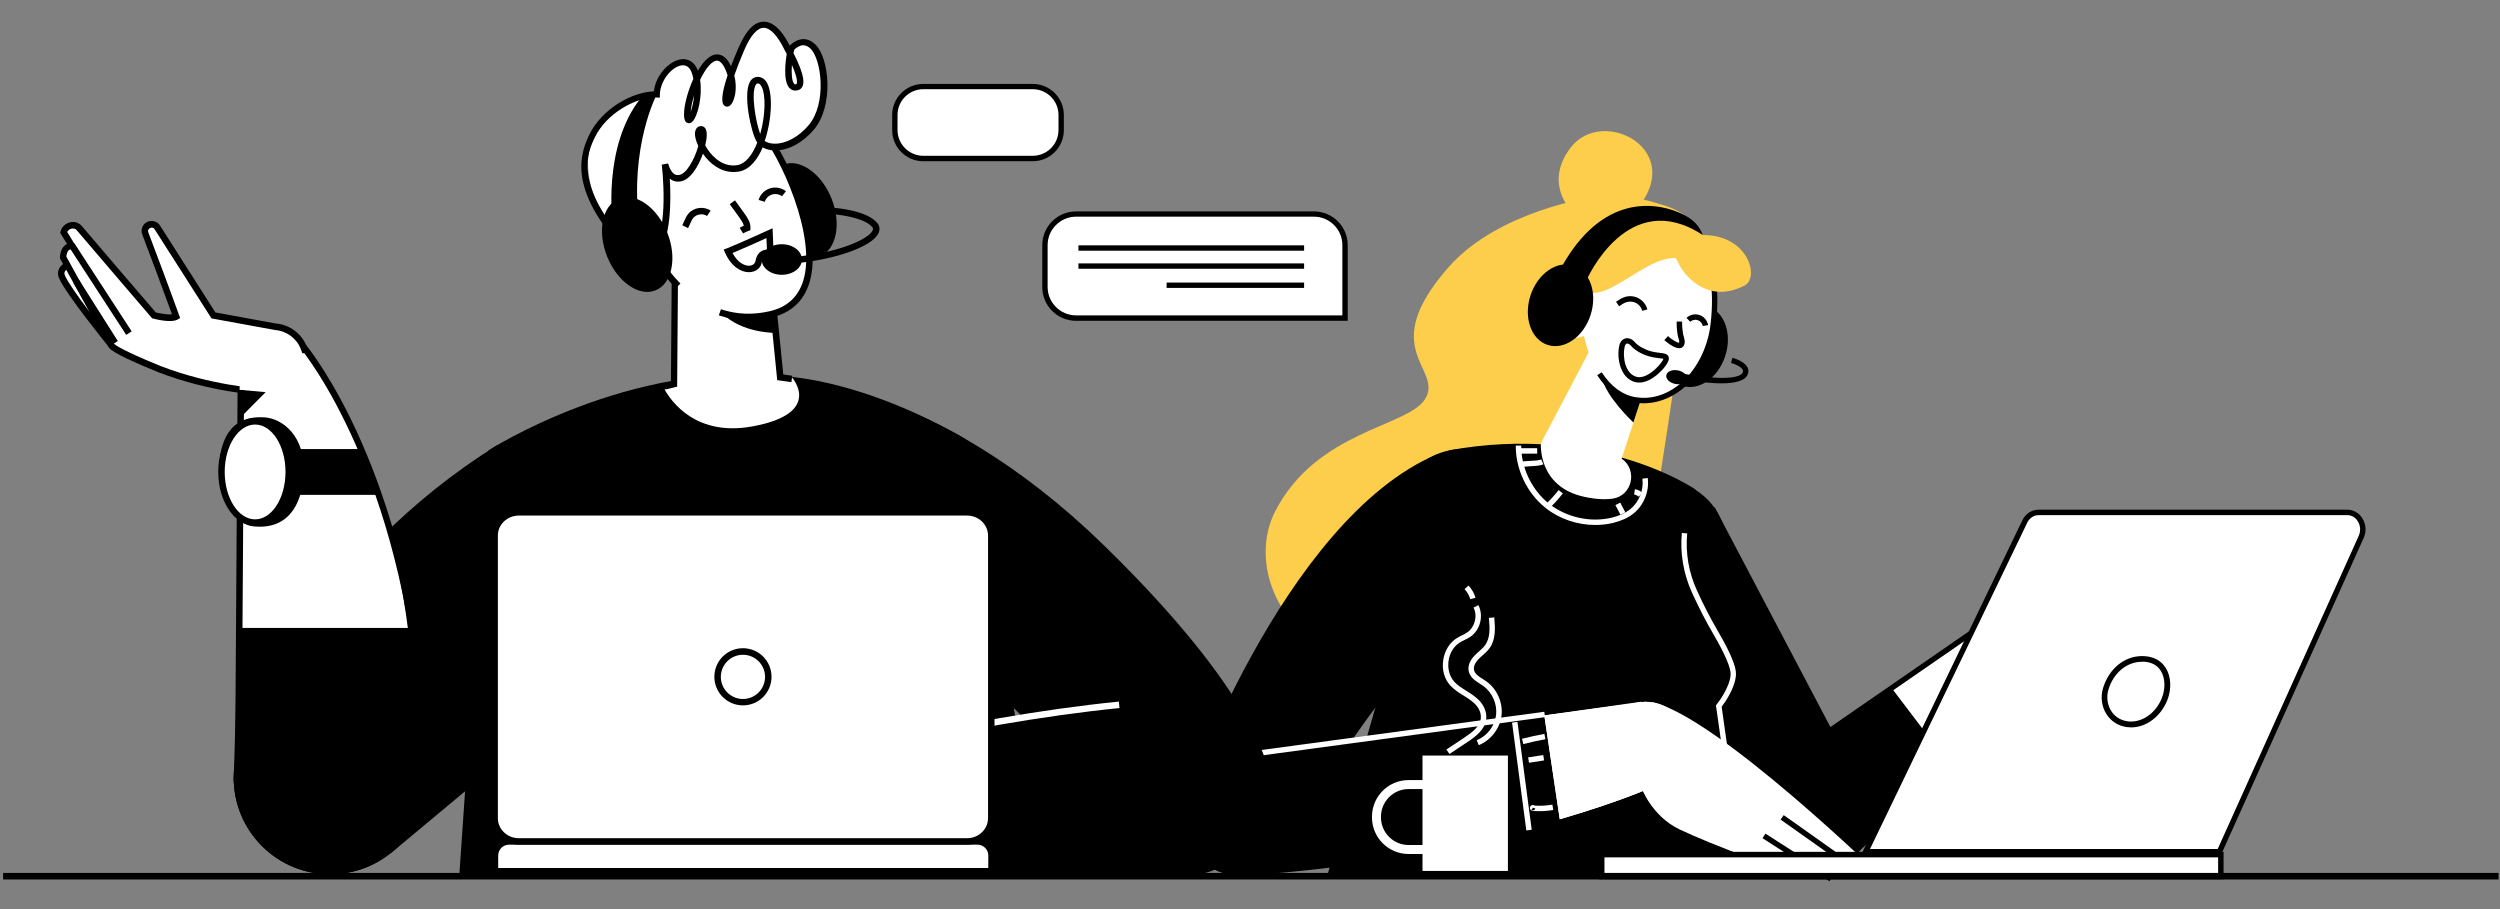 <?xml version="1.0" encoding="utf-8"?>
<!-- Generator: Adobe Illustrator 27.9.0, SVG Export Plug-In . SVG Version: 6.00 Build 0)  -->
<svg version="1.1" xmlns="http://www.w3.org/2000/svg" xmlns:xlink="http://www.w3.org/1999/xlink" x="0px" y="0px"
	 viewBox="0 0 2894.9 1053" style="enable-background:new 0 0 2894.9 1053;" xml:space="preserve">
<rect x="0" y="0" width="2894.9" height="1053" fill="#808080" stroke="none"/>
<style type="text/css">
	.st0{fill:#FCCE4B;}
	.st1{fill:#FFFFFF;}
</style>
<g id="Ñëîé_1">
</g>
<g id="Ñëîé_9">
</g>
<g id="Ñëîé_7">
</g>
<g id="Ñëîé_5">
	<g>
		<path class="st0" d="M1843.8,228.4c0,0-108.6,15.7-165.8,80.3c-85.9,96.9-6,117.7-27.7,153.2c-19.9,32.7-125.4,36.1-173.8,130.4
			c-41.5,80.9,23.8,257.6,404.7,196.4c54.4-288.2,82.1-528.1,82.1-528.1S1924.6,219.9,1843.8,228.4z"/>
		<g>
			<g>
				<g>
					<g>
						<path class="st1" d="M2260.3,780.6l87.8-37.2c0,0,57.4,84.2,47.2,201.8c-104.3,0-104.3,0-104.3,0S2260.8,852,2260.3,780.6
							L2260.3,780.6z"/>
					</g>
					<polygon class="st1" points="2060.2,886.7 2121.5,1009.4 2344.2,809.4 2284.6,731.7 2060.2,886.7 					"/>
					<polygon points="2061.2,886.7 2122.6,1009.4 2258.9,886.9 2190.8,797.2 					"/>
					<ellipse transform="matrix(0.226 -0.974 0.974 0.226 702.342 2774.156)" cx="2096.4" cy="945.2" rx="68.9" ry="68.9"/>
					<g>
						<path d="M2120.6,1014.4l-64.4-128.8l221.4-152.9c9.8-6.7,22.4-11,32.1-11c15.2,0,29.5,6.5,39.5,17.9l0.2-0.1l1.6,2.3l-2.7,1.8
							l1,2.6l-2.1,0.8l-1.4-1.8c-8.8-11-22-17.3-36-17.3c-8.4,0-19.9,4-28.5,9.9l-216.9,149.8l58.3,116.6l147.7-132.7l4.2,4.7
							L2120.6,1014.4z"/>
					</g>
				</g>
				<g>
					<g>
						<polygon points="1882,642.1 1985.6,587.5 2160.1,918.9 2040.4,985.2 						"/>
					</g>
					<g>
						<ellipse transform="matrix(0.226 -0.974 0.974 0.226 702.342 2774.156)" cx="2096.4" cy="945.2" rx="68.9" ry="68.9"/>
					</g>
				</g>
			</g>
			<g>
				<path d="M1677.8,521.5l-141.9,496h482.6l-28.3-199.8c0,0,15.9-19.5,16.8-36.5c0.5-10.3-11-32.2-20.2-48
					c-9-15.4-17.1-31.3-24.5-47.6l-0.3-0.6c-9.6-21.1-13.5-44.3-11.4-67.4l12.9-50.6C1963.5,566.9,1852.1,489.7,1677.8,521.5z"/>
				<ellipse transform="matrix(0.234 -0.972 0.972 0.234 860.309 2354.144)" cx="1924.6" cy="631" rx="74.9" ry="74.9"/>
				<ellipse transform="matrix(0.707 -0.707 0.707 0.707 75.543 1371.83)" cx="1693.7" cy="594.7" rx="74.9" ry="74.9"/>
				<g>
					<path class="st1" d="M2015.5,1017.9L1987,816.7l0.9-1.1c0.2-0.2,15.3-18.9,16.1-34.7c0.4-7.3-6.7-23.8-19.8-46.3
						c-8.8-15-17.1-31.1-24.7-47.9l-0.3-0.6c-9.8-21.6-13.9-45.4-11.7-69l6.2,0.6c-2.1,22.5,1.8,45.3,11.2,65.8l0.3,0.6
						c7.5,16.6,15.7,32.5,24.4,47.3c14.1,24.2,21.1,41,20.6,49.7c-0.8,15.7-13.2,32.8-16.6,37.3l28.1,198.5L2015.5,1017.9z"/>
				</g>
				<g>
					<g>
						<path class="st1" d="M1847.2,607.9c-20.7,0-41.6-7-57.7-19.9c-21.4-17.1-34.5-44.7-34.3-72l6.3,0c-0.2,25.5,12.1,51.2,32,67.1
							c19.9,15.9,47.7,22.2,72.5,16.4c8.7-2,15.9-5.3,21.4-9.6c10.5-8.3,16.2-22.3,14.4-35.6l6.2-0.8c2.1,15.4-4.5,31.7-16.7,41.3
							c-6.2,4.9-14.2,8.5-23.8,10.8C1860.7,607.2,1854,607.9,1847.2,607.9z"/>
					</g>
					<g>
						<path class="st1" d="M1793.3,589.3l-4.3-4.6c5.7-5.3,11-11,15.8-17.2l4.9,3.8C1804.8,577.8,1799.2,583.8,1793.3,589.3z"/>
					</g>
					<g>
						
							<rect x="1873.7" y="582.5" transform="matrix(0.885 -0.465 0.465 0.885 -58.523 940.651)" class="st1" width="6.3" height="12.7"/>
					</g>
					<g>
						<path class="st1" d="M1897.5,575.2c-1.4-1.4-3.2-2.2-5.2-2.5l0.8-6.2c3.3,0.4,6.3,1.9,8.7,4.2L1897.5,575.2z"/>
					</g>
					<g>
						<path class="st1" d="M1761.8,541l-1.6-6.1c2.9-0.8,7-1,11.3-1.2c4.9-0.2,10.5-0.5,13.2-1.7l2.5,5.7c-3.7,1.6-9.6,1.9-15.4,2.2
							C1768,540.2,1764,540.4,1761.8,541z"/>
					</g>
					<g>
						<rect x="1758" y="519" class="st1" width="22" height="6.3"/>
					</g>
				</g>
			</g>
			<g>
				<path d="M1503.7,964.8l-134-30.7c0.2-0.2,114.9-331.8,294.3-408.1c48.6,59.8,85.1,119.3,85.1,119.3S1577.9,801.4,1503.7,964.8
					L1503.7,964.8z"/>
				<ellipse transform="matrix(0.707 -0.707 0.707 0.707 -247.297 1293.42)" cx="1437.6" cy="945.2" rx="68.9" ry="68.9"/>
			</g>
			<g>
				<g>
					<path d="M1431.4,876.4l6.3,137.7c0,0,130.5-6.6,254.8-35.7c45.5-10.7,83.2-20.8,113.7-29.8l-17.9-120.3L1431.4,876.4z"/>
					<ellipse transform="matrix(0.707 -0.707 0.707 0.707 -247.297 1293.42)" cx="1437.6" cy="945.2" rx="68.9" ry="68.9"/>
					<path class="st1" d="M1905.7,812.6l-117.4,15.8l17.9,120.3c76.8-22.6,109-38.3,109-38.3L1905.7,812.6z"/>
				</g>
				<g>
					<g>
						<circle class="st1" cx="1905.7" cy="861.9" r="49.3"/>
						<path class="st1" d="M1912.9,813.1l-12.7,97.8c0,0,11.5,33.5,44.4,49.4c32.9,15.9,138.9,57.3,164.4,57.3c69.2,0,72,0,72,0
							S1987.1,828.6,1912.9,813.1z"/>
						<path class="st1" d="M1900.2,812.6l-112,15.8l17.9,120.3c76.8-22.6,109-38.3,109-38.3L1900.2,812.6z"/>
					</g>
					<g>
						<rect x="2108.5" y="920.4" transform="matrix(0.578 -0.816 0.816 0.578 92.086 2137.572)" width="6.3" height="118.7"/>
					</g>
					<g>
						<rect x="2079.6" y="946.4" transform="matrix(0.54 -0.841 0.841 0.54 121.996 2208.471)" width="6.3" height="92.3"/>
					</g>
				</g>
				<g>
					<g>
						
							<rect x="1429.8" y="849.2" transform="matrix(0.991 -0.134 0.134 0.991 -99.355 222.475)" class="st1" width="360.1" height="6.3"/>
					</g>
					<g>
						
							<rect x="1760.1" y="835.3" transform="matrix(0.991 -0.131 0.131 0.991 -102.772 239.553)" class="st1" width="6.3" height="126"/>
					</g>
					<g>
						<path class="st1" d="M1764,861.6l-1.6-6.1c8.6-2.2,17.3-4.1,26-5.7l1.1,6.2C1781,857.6,1772.4,859.4,1764,861.6z"/>
					</g>
					<g>
						
							<rect x="1770.8" y="875.3" transform="matrix(0.988 -0.152 0.152 0.988 -113.052 281.376)" class="st1" width="17.7" height="6.3"/>
					</g>
					<g>
						<path class="st1" d="M1782,939.3c-2.3,0-4.5-0.1-6.8-0.2c-2.6-0.2-3.4-2.1-3.5-2.7c-0.4-1.4,0.1-2.8,1.3-3.6
							c1.2-0.8,2.8-0.9,3.9-0.1l0.3,0.2c6.8,0.4,13.7,0,20.4-1.2l1,6.2C1793.1,938.9,1787.6,939.3,1782,939.3z M1772.1,934.7l3,0.8
							l-1.8,2.4c1,0.7,2.3,0.7,3.3,0c0.6-0.4,1-1.1,1.2-1.8L1772.1,934.7z"/>
					</g>
				</g>
			</g>
		</g>
		<g>
			<ellipse transform="matrix(0.308 -0.951 0.951 0.308 977.696 2144.692)" cx="1963.3" cy="400.2" rx="48.3" ry="36.6"/>
			<path class="st1" d="M1903.3,452.9l-25.5,78.2l0.2,0.1c18.7,13.2,12,42.9-10.6,46.2c-8.4,1.2-19.2,0.9-32.8-2.1
				c-54.5-11.7-50.3-62.1-50.3-62.1l59.5-113.1L1903.3,452.9z"/>
			<path d="M1899.7,463.9l-8.3,25.3c0,0-31.8-29.5-36.7-52.5C1867.3,453.2,1883.8,465.2,1899.7,463.9z"/>
			<path class="st1" d="M1836.1,396.8c0,0,14.5,59.5,57.8,66.3c43.4,6.8,84.2-34,90.1-88.4c6-54.4-3.6-111-67.2-116.5
				C1858.2,253.1,1812.3,311.8,1836.1,396.8z"/>
			<g>
				<path d="M1903.3,467c-3.3,0-6.6-0.3-9.8-0.8c-17.2-2.7-32-13.4-44-31.7l5.2-3.4c11,16.8,24.3,26.5,39.7,28.9
					c16.8,2.6,33.5-2,48.5-13.5c20.6-15.8,34.8-42.8,38-72.2c4.5-41.1-1.1-71.4-16.6-90.3c-10.9-13.3-26.9-20.9-47.7-22.7l0.5-6.2
					c22.5,2,40,10.4,52,25c16.6,20.2,22.7,52.2,18,95c-3.4,31.1-18.5,59.7-40.5,76.5C1933.5,461.6,1918.4,467,1903.3,467z"/>
			</g>
			<path class="st0" d="M1794.5,323.7c0,0,36.6,27.2,69.7,10.2c33.2-17,53.6-37.4,79.9-34.9c26.4,2.6,35.7-6,35.7-6
				s-9.8-59.5-85-59.5C1800,233.5,1794.5,323.7,1794.5,323.7z"/>
			<path class="st0" d="M1924.6,282.9c0,0,13.6,9.4,18.7,21.3c5.1,11.9,32,48.5,75.3,27.2C2043.2,322.8,2018.6,243.9,1924.6,282.9z"
				/>
			<path class="st0" d="M1833.6,257.9c0,0-52.7-36.3-15.3-86.4c37.4-50.2,138.6,3.4,74,74C1843.8,261.6,1833.6,257.9,1833.6,257.9z"
				/>
			<g>
				<path d="M1944.3,403.2c-7,0-17-9.3-17.1-9.4l4.3-4.6c4.7,4.4,10.8,7.8,12.8,7.7c0.6-1.2-0.2-3.7-0.8-5.7
					c-0.3-1.1-0.7-2.2-0.8-3.3c-0.9-5.1-1.3-10.4-1.2-15.6l6.3,0.1c-0.1,4.8,0.3,9.7,1.1,14.4c0.1,0.7,0.4,1.6,0.7,2.6
					c1,3.3,2.3,7.7-0.2,11.4c-1,1.4-2.4,2.2-4.2,2.4C1944.8,403.2,1944.6,403.2,1944.3,403.2z"/>
			</g>
			<g>
				<path d="M1898.1,443c-1.5,0-3-0.2-4.5-0.5c-17.1-4.3-21.8-27.2-18.6-42c1.4-6.6,5.7-8.9,9.3-8.9c3.3,0,6.6,1.8,9.2,5
					c3,3.7,10.9,8.1,17.6,10c4.7,1.3,8.6,1.7,11.6,2.1c4.6,0.5,9.4,1.1,9.8,6.1c0.3,4.5-6,11.7-8,13.8
					C1920.5,432.9,1909.8,443,1898.1,443z M1884.3,397.8c-2,0-2.8,2.5-3.1,4c-2.6,12.1,0.9,31.3,14,34.6c0.9,0.2,1.9,0.4,2.9,0.4
					c12.5,0,26.7-16.7,28.1-21.3c-0.9-0.3-2.7-0.5-4.1-0.6c-3.1-0.4-7.4-0.8-12.6-2.3c-8.1-2.2-17-7.4-20.8-12.1
					C1887.2,398.8,1885.6,397.8,1884.3,397.8z"/>
			</g>
			<g>
				<path d="M1901.7,359.9c-1-3.7-3.6-7.1-7-8.9c-3.4-1.9-7.6-2.3-11.3-1.1c-3,0.9-5.8,2.9-8.5,4.7l-3.6-5.1c2.9-2,6.3-4.4,10.2-5.6
					c5.4-1.7,11.2-1.1,16.1,1.6c4.9,2.7,8.6,7.4,10,12.8L1901.7,359.9z"/>
			</g>
			<g>
				<path d="M1971.7,377.5c-0.5-3.1-2.8-5.8-5.8-6.8c-2.9-1-6.5-0.2-8.7,1.9l-4.3-4.5c4-3.8,9.9-5.1,15-3.3c5.2,1.7,9.1,6.3,10,11.7
					L1971.7,377.5z"/>
			</g>
			<path d="M1837.5,323.7c0,0,47.5-108.5,134.1-51.6c-2.8-8.3-9-18.3-27.6-26.1c-31.2-13.1-94-19.7-140.5,72.1
				C1830.1,329.5,1837.5,323.7,1837.5,323.7z"/>
			<g>
				<path d="M1993.3,443.9c-20.6,0-45.1-4.9-52.5-6.5l1.3-6.1c29.1,6.3,71.9,10.3,76-0.2c0.4-1,0.4-1.9-0.1-2.9
					c-2.1-4.1-10.6-7.2-13.5-7.9l1.6-6c1.4,0.4,13.8,3.9,17.4,11.1c1.3,2.5,1.4,5.3,0.4,7.9C2020.9,441.4,2008,443.9,1993.3,443.9z"
					/>
			</g>
			<path d="M1953.4,439.1c-0.9,4.3-6.9,6.8-13.5,5.5c-6.6-1.3-11.2-5.9-10.4-10.2c0.9-4.3,6.9-6.8,13.5-5.5
				C1949.6,430.2,1954.2,434.8,1953.4,439.1z"/>
			<path class="st1" d="M1837.5,388.2c0,0-46.7,17.5-43.1-27.2c3.6-44.7,43.9-30.4,49.3-12.3
				C1838.8,383.7,1837.5,388.2,1837.5,388.2z"/>
			<ellipse transform="matrix(0.308 -0.951 0.951 0.308 914.767 1963.536)" cx="1807.3" cy="352.9" rx="48.3" ry="36.6"/>
		</g>
	</g>
	<g>
		<g>
			<g>
				<path class="st1" d="M1678.4,873.1l-3.5-5.2l20.9-13.9c8.6-5.7,17.9-12.6,18.9-22.1c0.5-4.7-1.1-9.9-4.6-14.3
					c-3.9-5-9.5-8.5-15.3-12.1c-5.4-3.4-11.1-6.9-15.5-11.8c-6.8-7.5-9.8-18.2-8.1-29.3c1.6-11.1,7.5-20.5,16.1-25.7
					c1.8-1.1,3.7-2.1,5.6-3c2.3-1.1,4.5-2.2,6.4-3.6c8.6-6.1,11.9-19.1,7-28.5l5.6-2.9c6.3,12.2,2.3,28.6-9,36.5
					c-2.3,1.6-4.8,2.9-7.2,4c-1.8,0.9-3.5,1.7-5.1,2.7c-7.1,4.3-11.9,12.1-13.2,21.3c-1.3,9.2,1.1,18,6.6,24.2
					c3.9,4.3,8.9,7.4,14.2,10.7c6.1,3.8,12.3,7.7,16.9,13.6c4.4,5.7,6.6,12.6,5.9,18.9c-1.4,12.1-11.9,20.1-21.7,26.6L1678.4,873.1z
					"/>
			</g>
			<g>
				<path class="st1" d="M1702.6,693.9c-1.3-4.3-3.6-8.4-6.7-11.7l4.6-4.2c3.7,4,6.5,8.9,8.1,14.1L1702.6,693.9z"/>
			</g>
			<g>
				<path class="st1" d="M1712.3,862.9l-2.3-5.8c11.9-4.7,20.9-16.4,22.4-29.1s-4.4-26.2-14.8-33.6c-1.2-0.9-2.5-1.7-3.8-2.6
					c-5.3-3.4-11.3-7.2-13-14.1c-1.5-5.9,1-12.8,6.8-18.7c1.6-1.7,3.3-3.2,5-4.7c2.7-2.4,5.3-4.7,7.2-7.4c5.9-8.2,5.4-19.6,4.3-31.4
					l6.2-0.6c1.2,13.1,1.7,25.6-5.4,35.6c-2.4,3.3-5.3,5.9-8.2,8.4c-1.6,1.5-3.2,2.8-4.6,4.3c-2,2.1-6.5,7.5-5.2,12.9
					c1.1,4.4,5.5,7.3,10.3,10.3c1.4,0.9,2.8,1.8,4.1,2.7c12.2,8.7,19.2,24.6,17.4,39.5C1736.9,843.6,1726.3,857.3,1712.3,862.9z"/>
			</g>
		</g>
		<g>
			<rect x="1647.2" y="874.9" class="st1" width="98.9" height="133.6"/>
			<g>
				<path class="st1" d="M1662.5,988.9h-31.4c-23.4,0-42.4-19-42.4-42.4v-0.8c0-23.4,19-42.4,42.4-42.4h31.4v10.4h-31.4
					c-17.6,0-32,14.4-32,32v0.8c0,17.6,14.4,32,32,32h31.4V988.9z"/>
			</g>
		</g>
	</g>
	<g>
		<g>
			<g>
				<rect x="1854.8" y="989.6" class="st1" width="716.9" height="25.5"/>
			</g>
			<g>
				<path d="M2574.8,1018.2h-723.2v-31.8h723.2V1018.2z M1857.9,1012h710.6v-19.2h-710.6V1012z"/>
			</g>
		</g>
		<g>
			<g>
				<path class="st1" d="M2344.7,603.9l-184.2,382.3h409.7l164.1-364.4c5.9-13.1-2.8-28.4-16.1-28.4h-357.5
					C2353.9,593.4,2347.8,597.4,2344.7,603.9z"/>
			</g>
			<g>
				<path d="M2572.1,989.3h-416.7l186.4-386.8c3.6-7.6,10.8-12.3,18.7-12.3h357.5c7,0,13.3,3.5,17.3,9.7c4.5,6.9,5.1,15.5,1.7,23.1
					L2572.1,989.3z M2165.4,983.1h402.6l163.3-362.6c2.5-5.6,2.1-12-1.2-17.1c-2.8-4.4-7.2-6.9-12-6.9h-357.5
					c-5.5,0-10.5,3.3-13.1,8.7L2165.4,983.1z"/>
			</g>
		</g>
		<g>
			<g>
				<path class="st1" d="M2506.5,809.4c7.3-18.6,2.6-44.1-22.4-46.3c-20.6-1.8-38.9,12-45.8,34.4c-5.3,17.5,4.1,38.5,25.3,41.1
					C2481.4,840.9,2499,828.6,2506.5,809.4z"/>
				<path d="M2467.8,842.3C2467.8,842.3,2467.8,842.3,2467.8,842.3c-1.5,0-3-0.1-4.5-0.3c-10.1-1.2-18.5-6.5-23.9-14.7
					c-5.8-8.9-7.3-20.4-4.1-30.7c6.9-22.4,24.7-36.9,45.3-36.9c1.3,0,2.6,0.1,3.9,0.2c10.3,0.9,18.4,5.6,23.4,13.6
					c6.2,10,6.9,24.2,1.8,37.2C2502.2,829.6,2485.4,842.3,2467.8,842.3z M2480.5,766.3c-17.7,0-33,12.6-39,32.2
					c-2.6,8.5-1.3,17.9,3.4,25.1c3,4.6,8.8,10.4,19.1,11.7c1.2,0.2,2.5,0.2,3.7,0.2c14.9,0,29.3-11,35.7-27.4
					c4.3-10.9,3.8-23.2-1.3-31.3c-3.9-6.2-10-9.7-18.3-10.5C2482.7,766.4,2481.6,766.3,2480.5,766.3z"/>
			</g>
		</g>
	</g>
</g>
<g id="Ñëîé_4">
</g>
<g id="Ñëîé_6">
	<g>
		<g>
			<path d="M1209.1,1014.5H531.8l33.8-492.9c0,0,163.5-105.5,342.1-85.8c111.1,12.2,209.8,72.4,209.8,72.4L1209.1,1014.5z"/>
			<g>
				<circle cx="1368.6" cy="912.7" r="101.8"/>
				<path d="M907.8,435.8c0,0,173.9,4.2,369.9,195.1S1470.4,905,1470.4,905l-203.7,7.7L977.9,623.9L907.8,435.8z"/>
				<path d="M1368.6,810.8l5.1,203.7h-466V889.6C907.8,889.6,1167.5,819.2,1368.6,810.8z"/>
				<g>
					<path class="st1" d="M908.7,893.2l-2-7.2c2-0.6,204.9-55.2,388.9-73.6l0.7,7.5C1113,838.2,910.8,892.7,908.7,893.2z"/>
				</g>
			</g>
			<g>
				<path d="M697.6,783.7l-245,204.2L286.1,844.1c0,0,78.2-197.5,289.9-328.7C665,700.6,697.6,783.7,697.6,783.7z"/>
				<ellipse transform="matrix(0.707 -0.707 0.707 0.707 -524.825 534.28)" cx="382.5" cy="900.7" rx="111.8" ry="111.8"/>
			</g>
		</g>
		<g>
			<g>
				<g>
					<g>
						<path class="st1" d="M80.7,305.9c0,0-13.6,4.1-8.9,14.8c7.9,18.1,56.3,77.8,56.3,77.8l27.1-9L80.7,305.9z"/>
						<path d="M126.8,402.8l-1.6-2c-2-2.5-48.9-60.3-56.8-78.6c-1.6-3.7-1.7-7.5-0.2-10.7c2.9-6.3,10.6-8.8,11.5-9.1l2.3-0.7
							l79.9,89.6L126.8,402.8z M79.7,310.4c-1.7,0.9-3.8,2.3-4.7,4.2c-0.6,1.3-0.5,2.8,0.3,4.6c6.8,15.6,45.7,64.3,54.2,74.9
							l19.2-6.4L79.7,310.4z"/>
					</g>
					<g>
						<g>
							<path class="st1" d="M319.1,378.4l-1.7,76.7c0,0-64.9-1.3-132.5-27.5c-53.5-21.7-55.4-26.9-55.4-26.9L74.6,297.6
								c0,0-0.6-14.2,9.7-13.5l-9.7-15.5c0,0,0,0,0-0.1c1.6-8,11.9-10.5,17.2-4.3c22.8,26.9,86.6,101.1,86.6,101.1
								s19.3,5.2,25.8,1.3c-12.6-34.9-29.3-78.9-35.8-96.3c-1.6-4.1,0.6-8.7,4.8-10.1l0.1,0c3.4-1.2,7.1,0.2,9.1,3.2l65,101.9
								L319.1,378.4z"/>
							<circle class="st1" cx="316.3" cy="416.7" r="38.4"/>
						</g>
						<g>
							<path d="M312,458.6c-15.7-0.9-71.3-5.4-128.5-27.5c-24.4-9.9-53.8-22.8-57.3-28.6l0,0L69.4,299.1l0-1c0-0.9,0.2-9,5.3-13.6
								c0.9-0.8,1.9-1.5,2.9-2l-7.8-12.7l0.3-1.5c1.1-5.2,5.4-9.4,10.8-10.8c5.2-1.3,10.4,0.3,13.7,4.1
								c21.1,25,78.5,91.7,85.8,100.2c5.8,1.4,14,2.7,18.8,2.2c-12.4-34.1-28.1-75.8-34.5-92.5c-1.1-2.9-1-6.1,0.3-9
								c1.3-2.9,3.7-5,6.7-6c5.2-1.8,10.7,0.2,13.6,4.7l64.1,100.6l69.9,12.8c16.2,1.3,30.3,11.9,36.1,27.1l4.5,12.5l-7,2.6
								l-4.5-12.4c-4.7-12.5-16.5-21.2-29.8-22.2l-0.4-0.1l-73.3-13.4l-65.9-103.3c-1-1.6-2.9-2.2-4.7-1.6c-1.2,0.4-2,1.1-2.5,2.1
								c-0.5,1-0.5,2.1-0.1,3.1c6.6,17.4,23.3,61.6,35.8,96.3l1.1,2.9l-2.6,1.6c-7.4,4.5-25.2,0-28.7-0.9l-1.1-0.3l-0.8-0.9
								c-0.6-0.7-64.1-74.6-86.6-101.2c-1.4-1.6-3.7-2.3-6.1-1.7c-2.2,0.6-4,2-4.9,3.8l12.6,20.6l-7.2-0.5c-1.5-0.1-2.7,0.3-3.6,1.1
								c-1.9,1.8-2.6,5.4-2.8,7.3l55.6,101.3c1,0.9,8.8,7.3,53.7,25.5c56.1,21.7,110.7,26.2,126.1,27L312,458.6z"/>
						</g>
						<g>
							<path class="st1" d="M149.4,385.9L83.1,284L149.4,385.9z"/>
							<rect x="112.5" y="274.1" transform="matrix(0.838 -0.545 0.545 0.838 -163.772 117.489)" width="7.5" height="121.6"/>
						</g>
						<g>
							<path class="st1" d="M133.3,396.9l-45.2-71.4L133.3,396.9z"/>
							<rect x="106.9" y="318.9" transform="matrix(0.845 -0.535 0.535 0.845 -176.056 115.249)" width="7.5" height="84.5"/>
						</g>
					</g>
				</g>
				<g>
					<path class="st1" d="M354.7,408.6l-76.8,8.1l-5.4,463.7l209.3,7.7C481.7,888.1,492.9,575.4,354.7,408.6z"/>
					<path d="M477.4,727.1c10.4,66.5,16.3,107,16.2,186.2l-223-8.3l5.1-177.9H477.4z"/>
					<polygon points="307.6,454.1 278.8,451.5 279.7,482.2 					"/>
					<ellipse transform="matrix(0.707 -0.707 0.707 0.707 -524.825 534.28)" cx="382.5" cy="900.7" rx="111.8" ry="111.8"/>
					<g>
						<path d="M489.2,880.5c-10.9-295.4-118.3-447.8-139.8-475.4c-0.8-1.1-1.1-1.4-1.3-2.1l3.6-1l3.1-2.1c0.1,0.1,0.3,0.3,0.5,0.7
							c21.7,27.9,130.3,182,141.3,479.7L489.2,880.5z"/>
					</g>
					<g>
						<polygon points="279.6,907.7 272.1,907.5 275.1,451.5 282.6,451.6 						"/>
					</g>
				</g>
			</g>
			<g>
				<polygon points="292.9,573 438.5,573 419.9,520 292.9,520 				"/>
				<g>
					<path d="M253.9,544.6c0,32.4,17.4,62.2,38.8,64.8c38.8,4.6,57.3-22.6,59-61.7c1.9-41.8-23.7-62.9-45.2-64.4
						C265.1,480.5,253.9,512.2,253.9,544.6z"/>
					<g>
						<ellipse class="st1" cx="295.4" cy="546.5" rx="39" ry="58.6"/>
						<path d="M295.4,608.9c-23.6,0-42.7-28-42.7-62.4c0-34.4,19.2-62.4,42.7-62.4s42.7,28,42.7,62.4
							C338.1,580.9,319,608.9,295.4,608.9z M295.4,491.6c-19.4,0-35.2,24.6-35.2,54.9s15.8,54.9,35.2,54.9s35.2-24.6,35.2-54.9
							S314.8,491.6,295.4,491.6z"/>
					</g>
				</g>
			</g>
		</g>
		<g>
			<path class="st1" d="M893,331.4l10.6,103.8l13.5,1.9c0,0,37.2,41.6-46.1,56.7c-63.1,11.4-93.2-25.9-103.8-47.1
				c13.5-1.9,13.5-1.9,13.5-1.9l1-129.7L893,331.4z"/>
			<g>
				<path d="M767.7,451.4l-1.1-7.4c3.2-0.5,7.5-1.4,10.3-2.1l1-131.1l118.6,17.4L907,433.6l10.5,1.5l-1.1,7.4l-16.4-2.3l-10.6-105.5
					l-104.3-15.3l-1,128.3l-2.8,0.7C781.2,448.5,773.2,450.6,767.7,451.4z"/>
			</g>
			<ellipse transform="matrix(0.928 -0.371 0.371 0.928 -24.007 362.361)" cx="928.6" cy="243.5" rx="37.5" ry="57.2"/>
			<path class="st1" d="M751.8,286.2c0,0,48,99,140.3,77.8c92.2-21.1,20.2-179.7-9.6-213.3c-33.9-38.3-89.4-61.5-138.4-17.3
				C693.9,178.7,733.5,246.9,751.8,286.2z"/>
			<g>
				<path d="M866.6,370.8c-11.7,0-23.1-1.9-34.2-5.6l2.4-7.1c17.9,6,36.9,6.8,56.4,2.3c19.8-4.5,32.8-16.2,38.7-34.6
					c16.7-52-27.3-146.6-50.3-172.6c-21.2-24-48-38.6-73.3-40c-21.4-1.2-41.4,6.5-59.7,23c-43.7,39.4-15.4,98.4,3.4,137.4
					c1.9,3.9,3.6,7.5,5.2,11c0,0,13,23.7,32.7,43.8l-5.4,5.2c-20.5-20.9-33.5-44.6-34-45.6c-1.7-3.6-3.4-7.3-5.3-11.1
					c-19.7-41-49.5-103.1-1.6-146.2c19.8-17.8,41.7-26.2,65.1-24.9c27.4,1.5,56,17,78.5,42.5c24.6,27.7,69.6,124.4,51.8,179.9
					c-6.8,21.1-21.6,34.4-44.2,39.6C884,369.8,875.2,370.8,866.6,370.8z"/>
			</g>
			<g>
				<path d="M867.1,315.2c-8.4,0-20.1-5.9-27.5-22.6L838,289l3.7-1.4c12.2-4.7,47.5-20.9,47.8-21l5.1-2.3l1.4,33.7l-4.9-1.2l0,0
					c0,0-0.8-0.2-1.9-0.2c-4,0-6.3,2.1-7,6.7C881.2,310.4,875.1,315.2,867.1,315.2z M848.2,293c5.8,10.7,13.4,14.7,18.9,14.7
					c4.2,0,7.2-2.2,7.8-5.7c1.2-7.8,6.1-12.6,13.2-13l-0.6-13.3C878.4,279.8,859.2,288.5,848.2,293z"/>
			</g>
			<g>
				<path d="M860.5,270.3l-4-6.4c1.5-1,3.1-1.8,4.8-2.5c-0.6-3-2.7-6-5-9.3L845,236.4l6.1-4.4l11.3,15.7c2.9,4.1,6.9,9.7,6.6,16.4
					l-0.1,2.5l-2.4,0.8C864.4,268.2,862.4,269.2,860.5,270.3z"/>
			</g>
			<g>
				<path d="M796.8,264.2l-6.7-3.4c0.7-1.3,1.3-2.7,1.9-4.1c1.4-3.3,2.9-6.7,5.4-9.6c6.2-7.1,17.7-8.5,25.5-3.2l-4.2,6.2
					c-4.7-3.2-11.8-2.3-15.6,1.9c-1.8,2-2.9,4.7-4.2,7.6C798.3,261.1,797.6,262.7,796.8,264.2z"/>
			</g>
			<g>
				<path d="M885.6,233.7l-7.2-2.2c1.9-6.3,6.9-11.4,13.2-13.4c6.2-2,13.3-0.7,18.5,3.3l-4.6,5.9c-3.2-2.5-7.8-3.3-11.6-2
					C890,226.5,886.7,229.8,885.6,233.7z"/>
			</g>
			<path class="st1" d="M913.2,59.5c0,0,13.5-19.2,27.9-5.8c14.4,13.5,21.1,67.3-1.9,94.2c-23.1,26.9-51.9,26.9-59.6,14.4
				c-7.7-12.5-19.2-74,0-69.2c19.2,4.8,8.6,96.1-25,101.8c-33.6,5.8-53.8-43.2-43.2-45.2c10.6-1.9-5.8,56.7-25.9,56.7
				c-11.5,1-15.4-16.3-15.4-16.3s14.4,115.3-31.7,110.5c-68.4-68.8-60.2-118.6-52.5-143.6c7.7-25,51.6-48.6,74.6-47.6
				c1-28.8,36.9-54.1,45.2-23.1c8.6,32.7-11.5,71.1-9.6,43.2c1.9-27.9,30.5-90.8,48-49c17.3,41.3-27,71.7,14.4-24
				C886.3-7.7,913.2,59.5,913.2,59.5z"/>
			<g>
				<path d="M741.1,304.6c-1,0-2.1-0.1-3.1-0.2l-1.3-0.1l-0.9-0.9c-75-74.7-67.9-118.3-53.2-147.9c14.9-30.1,49.9-49,74.5-49.7
					c2.5-20.4,20-37.3,34-37.3c4.7,0,12.7,1.8,17.1,13.3c5.4-9.2,13.2-18.8,22.2-18.8c6.4,0,11.8,4.6,16.1,13.6
					c2.5-6.6,5.4-13.8,8.7-21.4c8.8-20.3,18.4-30.1,29.3-30.1c14,0,24.5,16.8,29.9,27.7c0.1-0.1,0.2-0.2,0.2-0.2
					c3.5-3.3,9.1-7.3,15.8-7.3c4.7,0,9.2,1.9,13.4,5.8c16.6,15.5,22.2,71.5-1.6,99.3c-13,15.1-29.2,23.8-44.4,23.8
					c-5.6,0-10.7-1.2-14.6-3.6c-5.3,12.4-14.1,25.8-27.7,28.1c-2,0.3-4.1,0.5-6.1,0.5c-15.4,0-27.7-10-35.4-21.2
					c-5.1,14.1-15,32.1-28.1,32.3c-4.2,0.3-7.6-1.2-10.3-3.4c1.5,24.9,1.7,70-14.8,88.7C755.2,301.5,748.7,304.6,741.1,304.6
					C741.1,304.6,741.1,304.6,741.1,304.6z M740,297c0.4,0,0.7,0,1.1,0c0,0,0,0,0,0c5.4,0,9.9-2.1,13.7-6.4
					c20.8-23.5,11.6-99.2,11.5-100l7.4-1.3c0,0.1,3.4,14.1,11.4,13.4l0.3,0c8.7,0,18.6-17.2,23.2-33.6c-2-4.3-5.7-13.7-2.8-19.3
					c1-2,2.7-3.3,4.9-3.7c2.4-0.4,4.4,0.4,5.8,2.2c3.1,4,1.9,12.8,0.1,20c5.9,11,17.6,23.3,32.5,23.3c1.6,0,3.2-0.1,4.8-0.4
					c8.9-1.5,17-10.8,23-26.1c-0.2-0.3-0.4-0.6-0.6-0.9c-6.5-10.5-16.2-54.5-7.9-69.5c2.6-4.6,7-6.6,12-5.3c3.3,0.8,6,3.2,8,7
					c6.7,12.8,5.4,42.9-2.9,66.8c2.9,2.1,7.1,3.2,11.9,3.2c12.9,0,27.4-7.9,38.8-21.2c21.6-25.2,15.1-76.9,2.2-89
					c-2.7-2.5-5.4-3.8-8.2-3.8c-4,0-7.8,2.6-10.3,4.9c-0.2,0.5-0.6,1.8-1.1,4.1c13.9,27.3,12.3,35.6,10,39.5c-1.6,2.6-4.3,4-7.8,4
					c-2.9,0-5.4-1.2-7.3-3.5c-7.3-8.9-3.7-32.9-2.7-38.9c-0.9-1.6-1.6-3-2.1-3.9c-0.4-0.8-0.7-1.4-0.8-1.6
					c-2.8-5.8-12.7-24.8-23.8-24.8c-7.4,0-15.2,8.9-22.4,25.6c-4.7,10.9-8.6,20.9-11.6,29.6c4,15.8,0.1,28.7-3.4,33.2
					c-1.8,2.4-3.7,2.9-5,2.9c0,0,0,0,0,0c-1.6,0-3-0.8-4-2.1c-3.8-5.2,0.3-21.3,4.6-34.2c-0.5-1.8-1.2-3.6-1.9-5.4
					c-2.2-5.3-5.8-11.6-10.4-11.6c-5.5,0-12.9,8.5-19.5,22.2c2.9,19.8-2.8,41.4-8.3,47.8c-1.4,1.7-3,2.5-4.7,2.5c0,0,0,0,0,0
					c-1.3,0-2.6-0.6-3.5-1.6c-1.8-2-2.4-5.6-2-12c0.7-10.3,4.9-25.1,10.7-37.8c-0.3-1.5-0.6-2.9-1-4.3c-2-7.6-5.7-11.4-11-11.4
					c-11.2,0-26.2,16.3-26.8,33.7l-0.1,3.8l-3.8-0.2c-0.6,0-1.2,0-1.9,0c-22.5,0-55.7,18.3-69.2,45.6
					C680.5,176.2,660.3,217.2,740,297z M877.5,96.6c-0.5,0-1.4,0-2.5,1.9c-5.4,9.7-0.1,42.1,5.3,56.7c5.9-20.8,6.8-45,1.5-55.1
					c-0.7-1.3-1.8-2.9-3.2-3.3C878.2,96.7,877.9,96.6,877.5,96.6z M803.8,110.4c-2.2,7-3.6,13.7-4,19.1
					C801.4,124.9,803.1,118.2,803.8,110.4z M917,75.2c-0.7,9.5-0.1,18.6,2.5,21.7c0.6,0.7,1,0.8,1.5,0.8c1.1,0,1.3-0.3,1.4-0.4
					C922.7,96.8,924.7,92.6,917,75.2z"/>
			</g>
			<path d="M760.4,109.5c0,0-31.7,60.5-20.2,150.8c-25.9,1.9-30.7-1-30.7-1s-12.5-89.4,32.7-146
				C752.7,106.6,760.4,109.5,760.4,109.5z"/>
			<ellipse transform="matrix(0.928 -0.371 0.371 0.928 -52.252 294.512)" cx="738.3" cy="282.9" rx="37.5" ry="57.2"/>
			<g>
				<path d="M908,305.9l-0.4-7.5c58.5-3.3,98-20.8,102.9-31.6c0.8-1.8,0.3-2.8-0.3-3.6c-8-10.4-35.5-14.4-45.5-15.1l0.5-7.5
					c1.6,0.1,39.2,2.8,50.9,18c2.6,3.3,3,7.3,1.2,11.3C1009.6,286.8,960.5,303,908,305.9z"/>
			</g>
			<ellipse cx="905.3" cy="300.5" rx="23.3" ry="17.7"/>
			<path d="M898.7,385.5l-2.5-22.5c0,0-32.2,8.6-60.2-0.5C858.9,386.2,898.7,385.5,898.7,385.5z"/>
		</g>
	</g>
	<g>
		<g>
			<path class="st1" d="M1069.1,183.6h126.8c18.2,0,32.9-14.7,32.9-32.9v-17.5c0-18.2-14.7-32.9-32.9-32.9h-126.8
				c-18.2,0-32.9,14.7-32.9,32.9v17.5C1036.2,168.9,1050.9,183.6,1069.1,183.6z"/>
			<path d="M1195.9,186.7h-126.8c-19.9,0-36-16.2-36-36v-17.5c0-19.9,16.2-36,36-36h126.8c19.9,0,36,16.2,36,36v17.5
				C1231.9,170.5,1215.8,186.7,1195.9,186.7z M1069.1,103.3c-16.4,0-29.8,13.4-29.8,29.8v17.5c0,16.4,13.4,29.8,29.8,29.8h126.8
				c16.4,0,29.8-13.4,29.8-29.8v-17.5c0-16.4-13.4-29.8-29.8-29.8H1069.1z"/>
		</g>
		<g>
			<g>
				<path class="st1" d="M1246,368.4h311.5v-84.5c0-19.9-16.1-36-36-36H1246c-19.9,0-36,16.1-36,36v48.5
					C1210,352.2,1226.1,368.4,1246,368.4z"/>
				<path d="M1560.6,371.5H1246c-21.6,0-39.1-17.5-39.1-39.1v-48.5c0-21.6,17.5-39.1,39.1-39.1h275.5c21.6,0,39.1,17.5,39.1,39.1
					V371.5z M1246,250.9c-18.1,0-32.9,14.8-32.9,32.9v48.5c0,18.1,14.8,32.9,32.9,32.9h308.4v-81.4c0-18.1-14.8-32.9-32.9-32.9H1246
					z"/>
			</g>
			<g>
				<rect x="1248.8" y="284.1" width="261.3" height="6.2"/>
			</g>
			<g>
				<rect x="1248.8" y="305" width="261.3" height="6.2"/>
			</g>
			<g>
				<rect x="1350.9" y="327.2" width="159.2" height="6.2"/>
			</g>
		</g>
	</g>
	<g>
		<g>
			<path class="st1" d="M573.1,1008.8h575.1v-18.2c0-9-7.3-16.3-16.3-16.3H589.4c-9,0-16.3,7.3-16.3,16.3V1008.8z"/>
			<path d="M1151.9,1012.6H569.3v-22c0-11,9-20,20-20h542.5c11,0,20,9,20,20V1012.6z M576.8,1005.1h567.6v-14.5
				c0-6.9-5.6-12.5-12.5-12.5H589.4c-6.9,0-12.5,5.6-12.5,12.5V1005.1z"/>
		</g>
		<g>
			<g>
				<path class="st1" d="M600.8,974.3h519c15.5,0,28-12,28-26.8V620.1c0-14.8-12.6-26.8-28-26.8h-519c-15.5,0-28,12-28,26.8v327.4
					C572.8,962.2,585.3,974.3,600.8,974.3z"/>
				<path d="M1119.8,978h-519c-17.5,0-31.8-13.7-31.8-30.6V620.1c0-16.9,14.3-30.6,31.8-30.6h519c17.5,0,31.8,13.7,31.8,30.6v327.4
					C1151.6,964.3,1137.4,978,1119.8,978z M600.8,597c-13.4,0-24.3,10.4-24.3,23.1v327.4c0,12.7,10.9,23.1,24.3,23.1h519
					c13.4,0,24.3-10.4,24.3-23.1V620.1c0-12.7-10.9-23.1-24.3-23.1H600.8z"/>
			</g>
			<g>
				
					<ellipse transform="matrix(0.383 -0.924 0.924 0.383 -192.981 1278.661)" class="st1" cx="860.3" cy="783.7" rx="29.3" ry="29.3"/>
				<path d="M860.3,816.8c-18.2,0-33.1-14.8-33.1-33.1s14.8-33.1,33.1-33.1s33.1,14.8,33.1,33.1S878.6,816.8,860.3,816.8z
					 M860.3,758.2c-14.1,0-25.6,11.5-25.6,25.6c0,14.1,11.5,25.6,25.6,25.6c14.1,0,25.6-11.5,25.6-25.6
					C885.9,769.6,874.4,758.2,860.3,758.2z"/>
			</g>
		</g>
	</g>
	<g>
		<path class="st1" d="M2893.2,1014.6H3.6H2893.2z"/>
		<rect x="3.6" y="1010.8" width="2889.6" height="7.6"/>
	</g>
</g>
</svg>
